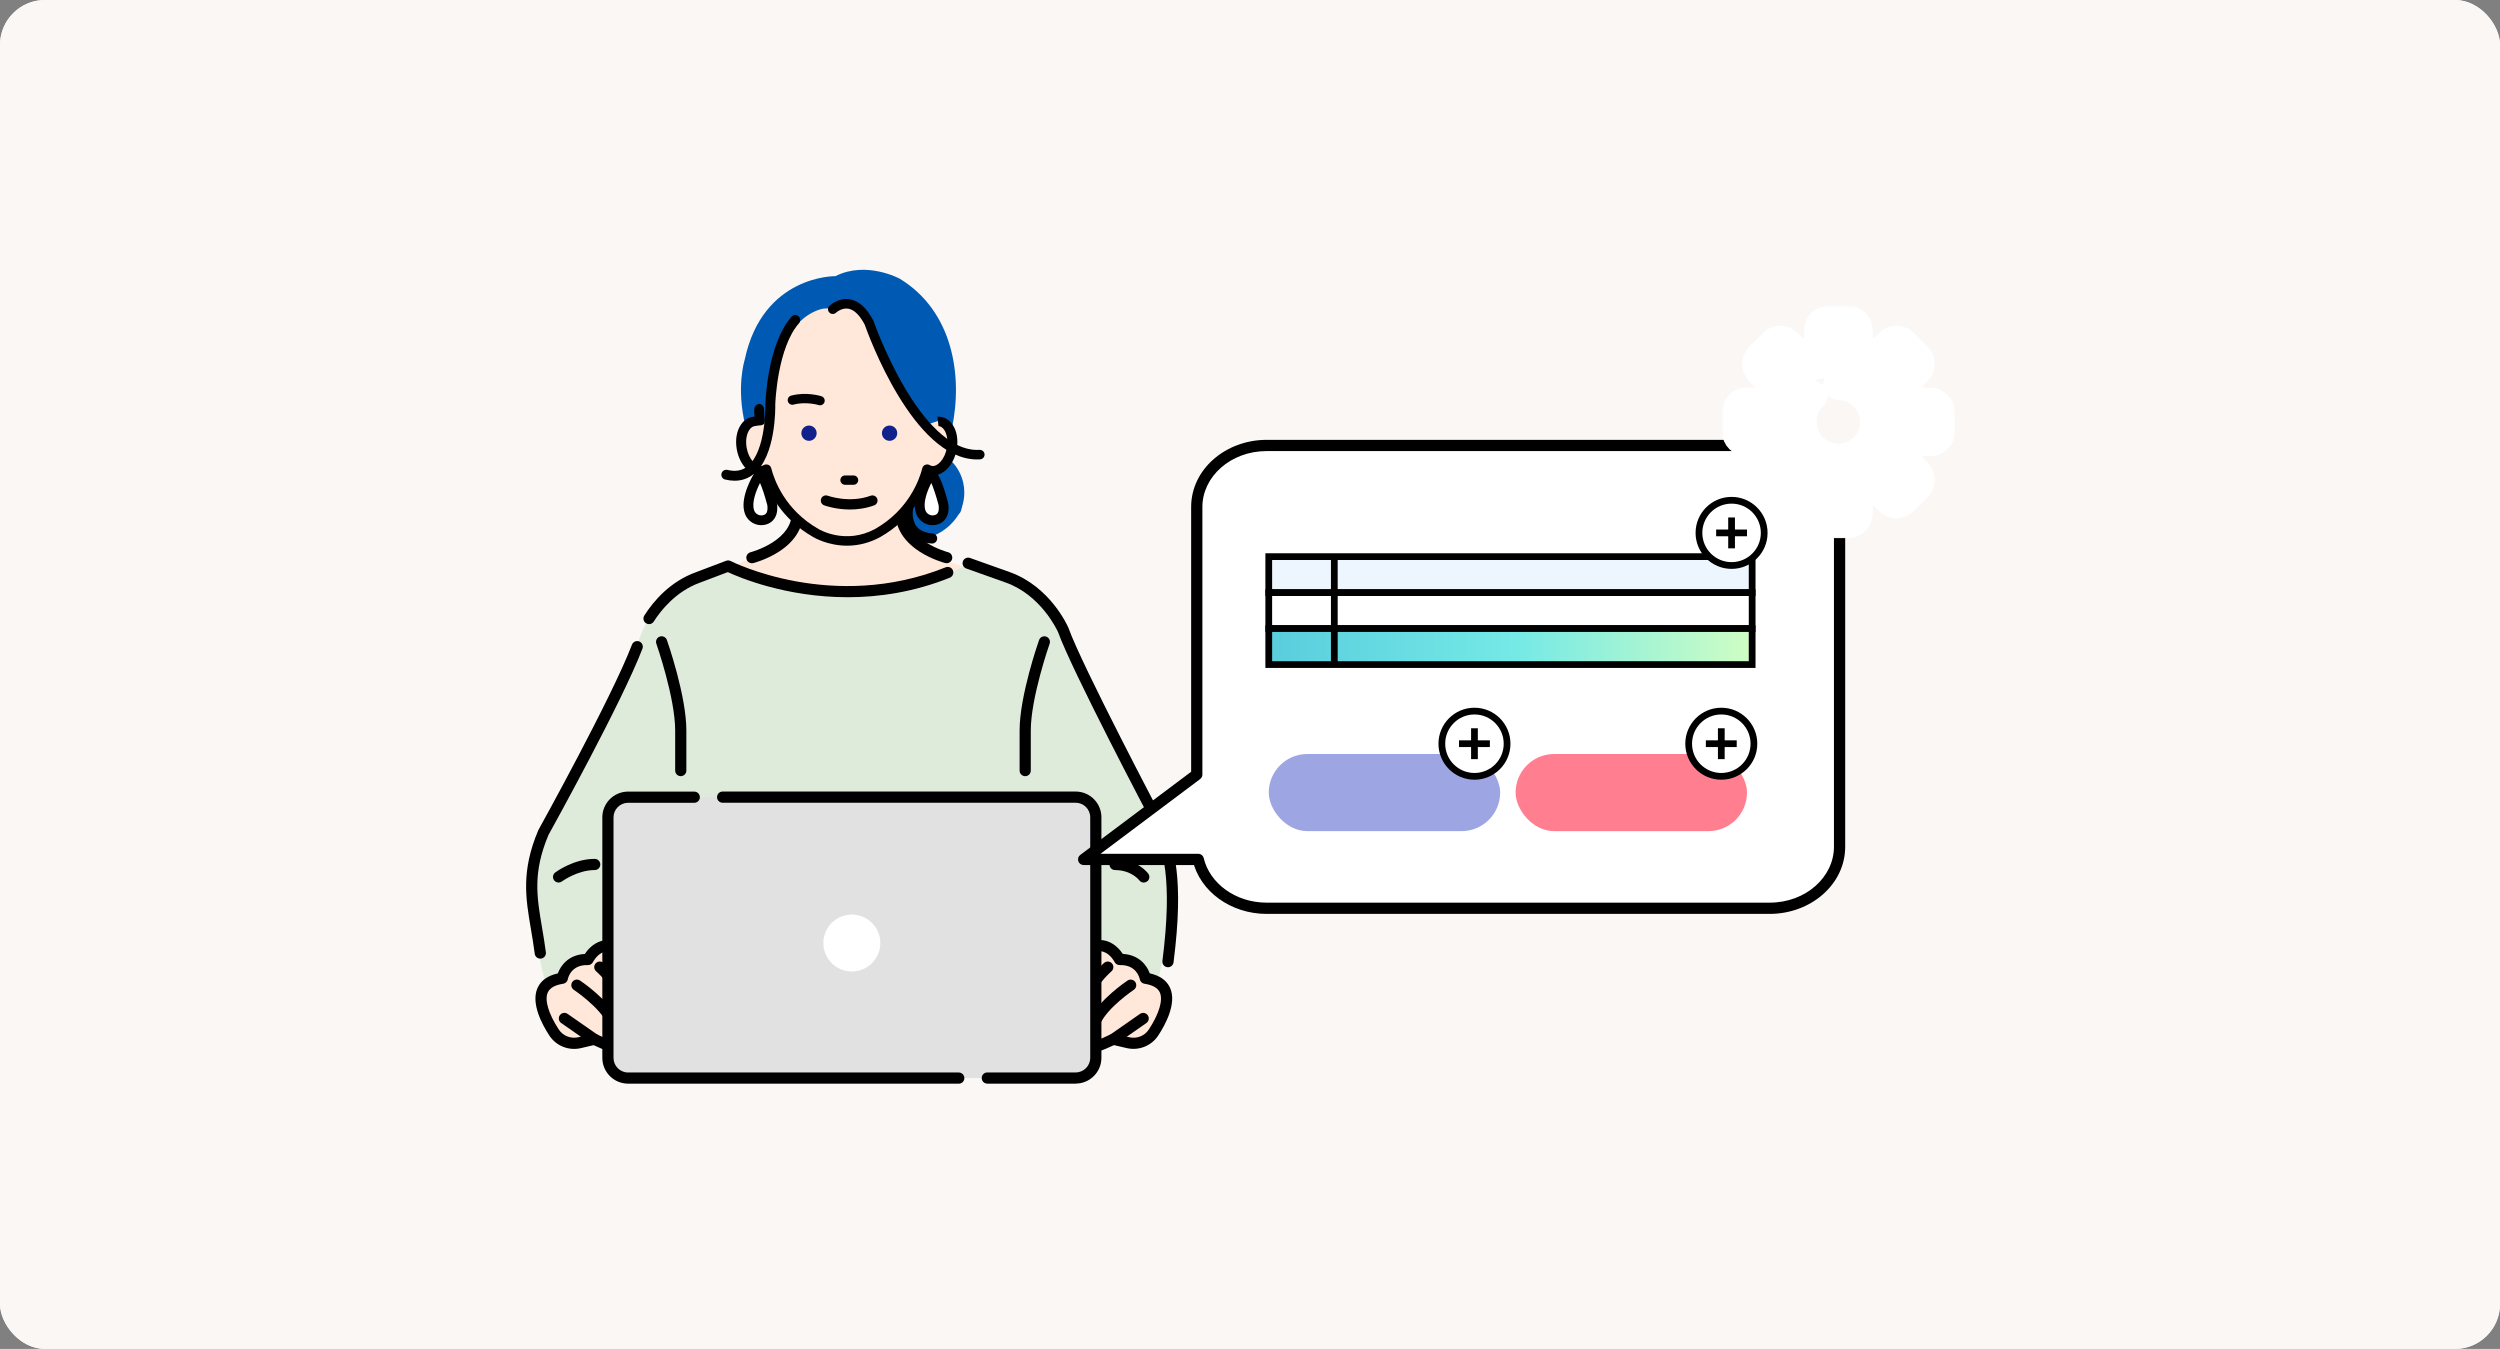 <svg width="556" height="300" viewBox="0 0 556 300" fill="none" xmlns="http://www.w3.org/2000/svg">
<rect x="0" y="0" width="556" height="300" fill="#808080" stroke="none"/>
<g clip-path="url(#clip0_6646_274015)">
<rect width="556" height="300" rx="10" fill="#FBF9F1"/>
<rect width="556" height="300" fill="#FAF7F5"/>
<g clip-path="url(#clip1_6646_274015)">
<path d="M213.15 126.066C213.194 126.044 214.336 126.016 214.379 125.995C214.379 125.995 210.992 125.183 208.225 123.735C207.006 123.061 205.727 122.277 204.536 121.388C203.833 120.862 203.158 120.302 202.543 119.705C201.001 118.213 200.128 116.167 200.029 114.029L199.496 102.014H198.722L198.706 101.586H177.273L176.762 113.168C176.647 115.74 175.516 118.18 173.578 119.88C169.225 123.691 162.697 125.995 162.697 125.995C162.961 126.137 163.23 126.274 163.499 126.417H163.488C170.839 130.42 179.255 132.696 186.584 133.173C187.55 133.233 188.5 133.266 189.422 133.266C198.64 133.266 206.847 130.952 215.17 126.417C215.17 126.417 213.726 126.296 213.15 126.06V126.066Z" fill="#FFE7D9"/>
<path d="M164.674 125.872L155.292 128.389C146.645 131.476 142.934 140.114 142.934 140.114C139.843 148.751 118.361 192.567 118.361 192.567C118.982 232.061 128.754 224.867 128.754 224.867L189.697 221.456L251.459 222.316C255.621 225.508 258.536 224.307 261.023 190.165C261.023 190.165 239.552 148.751 236.461 140.114C236.461 140.114 232.755 131.476 224.103 128.389L215.308 125.258C215.308 125.258 196.45 138.556 164.669 125.877L164.674 125.872Z" fill="white"/>
<path d="M164.674 125.872L155.292 128.389C146.645 131.476 142.934 140.114 142.934 140.114C139.843 148.751 118.361 192.567 118.361 192.567C118.982 232.061 128.754 224.867 128.754 224.867L189.697 221.456L251.459 222.316C255.621 225.508 258.536 224.307 261.023 190.165C261.023 190.165 239.552 148.751 236.461 140.114C236.461 140.114 232.755 131.476 224.103 128.389L215.308 125.258C215.308 125.258 196.45 138.556 164.669 125.877L164.674 125.872Z" fill="#DFEBDA"/>
<path d="M259.754 215.113C259.699 215.113 259.65 215.113 259.595 215.102C258.914 215.015 258.431 214.395 258.519 213.715C260.885 195.196 258.519 188.955 256.614 183.943L256.334 183.208C255.203 181.059 238.398 149.159 235.313 140.582C235.077 140.056 231.47 132.34 223.696 129.565L214.901 126.434C214.253 126.204 213.918 125.491 214.149 124.844C214.38 124.196 215.093 123.862 215.741 124.092L224.536 127.224C233.594 130.454 237.459 139.255 237.618 139.628C237.629 139.65 237.64 139.677 237.646 139.699C240.671 148.155 258.398 181.777 258.579 182.117C258.601 182.161 258.623 182.21 258.645 182.259L258.947 183.06C260.951 188.33 263.443 194.894 260.995 214.027C260.912 214.653 260.38 215.113 259.765 215.113H259.754Z" fill="black"/>
<path d="M120.156 213.199C119.542 213.199 119.004 212.744 118.927 212.113C118.674 210.161 118.367 208.362 118.076 206.629C116.901 199.709 115.88 193.737 119.701 184.678C119.717 184.639 119.739 184.595 119.761 184.557C119.92 184.266 136 155.268 140.551 143.373C140.799 142.732 141.518 142.414 142.16 142.655C142.802 142.902 143.121 143.62 142.879 144.262C138.323 156.167 123 183.844 121.974 185.703C118.466 194.055 119.382 199.424 120.535 206.213C120.837 207.973 121.145 209.799 121.403 211.795C121.49 212.475 121.007 213.1 120.327 213.188C120.272 213.194 120.217 213.199 120.167 213.199H120.156Z" fill="black"/>
<path d="M144.344 138.806C144.114 138.806 143.883 138.745 143.68 138.614C143.098 138.246 142.928 137.479 143.296 136.897C145.376 133.624 149.076 129.291 154.874 127.224L161.489 124.718C161.819 124.592 162.192 124.614 162.505 124.778C162.73 124.893 185.211 136.256 210.311 126.171C210.948 125.913 211.673 126.22 211.931 126.862C212.189 127.498 211.876 128.222 211.239 128.48C203.218 131.699 195.455 132.823 188.533 132.823C174.709 132.823 164.256 128.354 161.868 127.235L155.73 129.56C150.306 131.496 146.924 135.828 145.393 138.235C145.157 138.608 144.756 138.811 144.344 138.811V138.806Z" fill="black"/>
<path d="M228.006 172.622C227.32 172.622 226.76 172.069 226.76 171.378V162.472C226.76 154.712 230.916 142.84 231.091 142.341C231.322 141.693 232.03 141.353 232.678 141.584C233.326 141.814 233.666 142.522 233.436 143.169C233.392 143.289 229.247 155.145 229.247 162.477V171.383C229.247 172.069 228.692 172.628 228 172.628L228.006 172.622Z" fill="black"/>
<path d="M151.406 172.622C150.719 172.622 150.159 172.068 150.159 171.377V162.471C150.159 155.134 146.009 143.283 145.971 143.163C145.74 142.515 146.08 141.808 146.728 141.578C147.376 141.353 148.084 141.687 148.315 142.335C148.49 142.834 152.646 154.712 152.646 162.466V171.372C152.646 172.057 152.092 172.616 151.4 172.616L151.406 172.622Z" fill="black"/>
<path d="M124.235 196.276C123.856 196.276 123.482 196.106 123.235 195.777C122.824 195.229 122.933 194.45 123.482 194.039C123.647 193.913 127.572 191.012 132.261 191.012C132.947 191.012 133.507 191.566 133.507 192.257C133.507 192.948 132.953 193.501 132.261 193.501C128.423 193.501 125.009 196.008 124.976 196.029C124.751 196.194 124.493 196.276 124.235 196.276Z" fill="black"/>
<path d="M254.379 196.28C254 196.28 253.627 196.11 253.385 195.787C253.303 195.677 251.579 193.505 247.994 193.505C247.308 193.505 246.748 192.951 246.748 192.26C246.748 191.569 247.303 191.016 247.994 191.016C252.886 191.016 255.279 194.163 255.378 194.295C255.79 194.849 255.669 195.622 255.12 196.033C254.895 196.198 254.637 196.28 254.379 196.28Z" fill="black"/>
<path d="M130.773 213.399C130.773 213.399 133.09 208.617 137.724 210.931C137.724 210.931 138.959 204.065 144.054 210.312C144.054 210.312 151.158 230.059 144.207 231.677C144.207 231.677 141.27 230.289 137.565 225.891C137.565 225.891 145.75 237.769 132.157 231.134L128.94 231.885C126.749 232.417 124.455 231.518 123.219 229.637C121.38 226.834 116.862 218.795 125.047 217.561C125.047 217.561 125.822 213.24 130.762 213.393L130.773 213.399Z" fill="#FFE7D9"/>
<path d="M138.283 234.39C136.796 234.39 134.753 233.748 132.019 232.443L129.231 233.095C126.54 233.748 123.708 232.635 122.187 230.321C120.551 227.825 118.026 223.126 119.552 219.715C120.287 218.07 121.808 216.984 124.064 216.485C124.701 214.703 126.469 212.35 130.059 212.164C130.619 211.319 131.761 209.943 133.513 209.345C134.6 208.972 135.742 208.956 136.916 209.285C137.339 208.221 138.141 206.91 139.568 206.537C141.242 206.104 143.027 207.08 145.02 209.526C145.107 209.636 145.179 209.756 145.228 209.893C145.777 211.423 150.52 225.007 147.506 230.54C146.831 231.774 145.794 232.591 144.493 232.893C144.218 232.958 143.933 232.925 143.68 232.805C143.609 232.772 142.681 232.322 141.242 231.209C141.308 232.07 141.149 232.86 140.622 233.468C140.09 234.088 139.326 234.401 138.289 234.401L138.283 234.39ZM132.162 229.893C132.349 229.893 132.535 229.937 132.706 230.019C137.762 232.487 138.728 231.834 138.739 231.829C139.025 231.341 138.119 228.884 136.543 226.592C136.164 226.043 136.285 225.303 136.812 224.897C137.339 224.497 138.091 224.579 138.519 225.084C141.193 228.253 143.444 229.783 144.339 230.321C144.745 230.134 145.063 229.811 145.321 229.339C147.391 225.539 144.383 214.955 142.955 210.924C141.588 209.29 140.633 208.824 140.194 208.934C139.623 209.082 139.101 210.31 138.948 211.144C138.876 211.527 138.629 211.857 138.278 212.032C137.927 212.207 137.515 212.207 137.169 212.032C136.115 211.506 135.187 211.396 134.32 211.692C132.761 212.224 131.904 213.918 131.893 213.935C131.679 214.379 131.223 214.659 130.735 214.637C126.908 214.516 126.31 217.647 126.282 217.779C126.189 218.306 125.772 218.711 125.245 218.788C123.428 219.062 122.28 219.715 121.825 220.724C121.072 222.402 121.989 225.478 124.268 228.955C125.212 230.392 126.974 231.083 128.654 230.677L131.877 229.926C131.97 229.904 132.063 229.893 132.162 229.893Z" fill="black"/>
<path d="M132.163 232.375C131.916 232.375 131.669 232.304 131.455 232.15L124.812 227.522C124.247 227.127 124.11 226.354 124.505 225.794C124.9 225.229 125.674 225.092 126.234 225.487L132.877 230.116C133.443 230.51 133.58 231.284 133.185 231.843C132.943 232.188 132.559 232.375 132.163 232.375Z" fill="black"/>
<path d="M136.182 228.365C135.71 228.365 135.26 228.097 135.051 227.642C133.371 224 127.672 220.173 127.612 220.134C127.041 219.756 126.887 218.983 127.266 218.412C127.645 217.842 128.419 217.688 128.99 218.067C129.248 218.237 135.331 222.322 137.307 226.6C137.593 227.225 137.324 227.96 136.698 228.25C136.528 228.327 136.352 228.365 136.176 228.365H136.182Z" fill="black"/>
<path d="M137.109 220.652C136.709 220.652 136.313 220.46 136.072 220.098C134.353 217.526 132.619 216.056 132.602 216.04C132.075 215.601 132.009 214.817 132.448 214.29C132.888 213.764 133.673 213.693 134.2 214.131C134.282 214.197 136.214 215.82 138.147 218.716C138.526 219.286 138.372 220.059 137.801 220.438C137.587 220.58 137.351 220.646 137.115 220.646L137.109 220.652Z" fill="black"/>
<path d="M248.993 213.395C248.993 213.395 246.677 208.613 242.043 210.927C242.043 210.927 240.808 204.062 235.713 210.308C235.713 210.308 228.609 230.055 235.559 231.673C235.559 231.673 238.491 230.285 242.202 225.887C242.202 225.887 234.017 237.765 247.61 231.13L250.827 231.881C253.017 232.413 255.312 231.514 256.547 229.633C258.387 226.83 262.905 218.791 254.719 217.557C254.719 217.557 253.945 213.236 249.004 213.39L248.993 213.395Z" fill="#FFE7D9"/>
<path d="M241.484 234.389C240.446 234.389 239.683 234.076 239.151 233.457C238.854 233.111 238.459 232.415 238.547 231.186C237.098 232.311 236.164 232.76 236.093 232.793C235.84 232.914 235.549 232.941 235.28 232.881C233.985 232.579 232.942 231.768 232.266 230.528C229.252 224.995 233.996 211.417 234.545 209.882C234.594 209.75 234.66 209.624 234.753 209.514C236.746 207.068 238.53 206.092 240.205 206.525C241.632 206.893 242.434 208.209 242.856 209.273C244.031 208.944 245.168 208.966 246.26 209.333C248.011 209.931 249.153 211.307 249.713 212.152C253.298 212.338 255.066 214.691 255.708 216.473C257.97 216.972 259.485 218.058 260.221 219.703C261.747 223.114 259.227 227.814 257.586 230.309C256.065 232.623 253.232 233.736 250.531 233.084L247.753 232.437C245.019 233.742 242.972 234.383 241.489 234.383L241.484 234.389ZM241.039 231.844C241.039 231.844 242.027 232.475 247.062 230.018C247.32 229.892 247.611 229.859 247.891 229.925L251.108 230.676C252.799 231.088 254.561 230.397 255.505 228.954C257.784 225.478 258.7 222.401 257.948 220.723C257.493 219.709 256.345 219.062 254.528 218.787C254.001 218.711 253.584 218.299 253.49 217.778C253.425 217.455 252.733 214.526 249.038 214.636C248.56 214.653 248.094 214.378 247.88 213.94C247.852 213.89 246.99 212.207 245.437 211.691C244.575 211.401 243.647 211.516 242.604 212.037C242.253 212.212 241.841 212.212 241.489 212.037C241.138 211.861 240.891 211.532 240.825 211.148C240.671 210.32 240.15 209.092 239.579 208.944C239.134 208.829 238.185 209.3 236.818 210.934C235.396 214.965 232.387 225.554 234.457 229.349C234.715 229.821 235.033 230.139 235.44 230.331C236.329 229.799 238.58 228.269 241.259 225.094C241.687 224.589 242.434 224.507 242.966 224.907C243.493 225.308 243.614 226.053 243.235 226.602C241.66 228.894 240.748 231.351 241.05 231.85L241.039 231.844Z" fill="black"/>
<path d="M247.605 232.377C247.209 232.377 246.825 232.191 246.584 231.845C246.188 231.281 246.331 230.507 246.891 230.118L253.534 225.49C254.099 225.095 254.873 225.237 255.263 225.797C255.658 226.362 255.516 227.135 254.956 227.524L248.313 232.152C248.099 232.306 247.846 232.377 247.605 232.377Z" fill="black"/>
<path d="M243.587 228.369C243.411 228.369 243.235 228.331 243.065 228.254C242.439 227.969 242.17 227.229 242.456 226.604C244.432 222.321 250.515 218.241 250.773 218.071C251.344 217.692 252.118 217.846 252.497 218.416C252.876 218.986 252.722 219.76 252.151 220.138C252.096 220.176 246.397 224.004 244.712 227.645C244.503 228.101 244.053 228.369 243.581 228.369H243.587Z" fill="black"/>
<path d="M242.66 220.65C242.424 220.65 242.182 220.584 241.973 220.442C241.402 220.063 241.249 219.29 241.628 218.72C243.56 215.824 245.492 214.201 245.575 214.135C246.102 213.697 246.887 213.768 247.326 214.294C247.765 214.821 247.694 215.605 247.167 216.044C247.15 216.055 245.416 217.524 243.697 220.096C243.456 220.453 243.06 220.65 242.66 220.65Z" fill="black"/>
<path d="M239.228 177.297H139.69C137.213 177.297 135.205 179.303 135.205 181.777V235.278C135.205 237.752 137.213 239.758 139.69 239.758H239.228C241.705 239.758 243.714 237.752 243.714 235.278V181.777C243.714 179.303 241.705 177.297 239.228 177.297Z" fill="#E1E1E1"/>
<path d="M213.228 241.002H139.69C136.528 241.002 133.959 238.435 133.959 235.276V181.776C133.959 178.617 136.528 176.051 139.69 176.051H154.403C155.09 176.051 155.65 176.605 155.65 177.296C155.65 177.987 155.095 178.54 154.403 178.54H139.69C137.901 178.54 136.446 179.994 136.446 181.781V235.282C136.446 237.07 137.901 238.523 139.69 238.523H213.228C213.914 238.523 214.474 239.077 214.474 239.768C214.474 240.459 213.92 241.012 213.228 241.012V241.002Z" fill="black"/>
<path d="M239.223 241.001H219.58C218.894 241.001 218.334 240.447 218.334 239.756C218.334 239.065 218.888 238.511 219.58 238.511H239.223C241.013 238.511 242.467 237.058 242.467 235.27V181.77C242.467 179.982 241.013 178.529 239.223 178.529H160.717C160.031 178.529 159.471 177.975 159.471 177.284C159.471 176.593 160.025 176.039 160.717 176.039H239.223C242.385 176.039 244.954 178.605 244.954 181.764V235.265C244.954 238.423 242.385 240.99 239.223 240.99V241.001Z" fill="black"/>
<path d="M191.129 215.834C194.503 214.907 196.485 211.423 195.557 208.054C194.629 204.684 191.142 202.703 187.769 203.63C184.395 204.557 182.412 208.04 183.34 211.41C184.268 214.78 187.756 216.761 191.129 215.834Z" fill="white"/>
<path d="M167.222 125.264C166.667 125.264 166.162 124.891 166.019 124.326C165.849 123.663 166.255 122.988 166.92 122.818C167.051 122.785 176.785 120.202 176.082 113.293C176.011 112.607 176.51 111.998 177.197 111.933C177.877 111.861 178.492 112.36 178.558 113.046C178.943 116.846 177.109 120.175 173.26 122.675C170.494 124.469 167.655 125.198 167.534 125.231C167.43 125.258 167.331 125.269 167.227 125.269L167.222 125.264Z" fill="black"/>
<path d="M210.543 125.264C210.444 125.264 210.34 125.253 210.235 125.226C210.115 125.193 207.276 124.464 204.509 122.671C200.655 120.175 198.822 116.847 199.212 113.041C199.283 112.361 199.892 111.862 200.573 111.928C201.259 111.999 201.753 112.608 201.687 113.288C200.985 120.203 210.751 122.786 210.85 122.813C211.514 122.983 211.915 123.658 211.745 124.321C211.602 124.881 211.097 125.259 210.543 125.259V125.264Z" fill="black"/>
<path d="M199.097 116.664C199.97 115.776 200.892 114.723 201.781 113.484C203.934 110.501 205.114 107.567 205.789 105.324C205.789 105.324 212.185 106.048 212.185 98.047C212.185 98.047 211.005 91.34 205.273 94.8C205.273 94.8 196.593 81.628 194.485 75.102C194.485 75.102 192.602 64.08 184.483 68.012C184.483 68.012 175.095 63.943 169.199 87.315L168.787 93.495C168.787 93.495 164.774 93.21 164.774 97.838C164.774 97.838 164.615 105.604 170.489 105.51C172.992 109.228 174.255 114.191 177.994 116.664C184.658 121.073 191.664 121.408 199.102 116.664H199.097Z" fill="#FFE7D9"/>
<path d="M167.239 94.144C167.711 94.067 168.183 94.139 168.638 94.331C168.677 94.051 170.373 93.771 170.423 93.497C171.768 85.162 174.063 78.362 175.6 74.863C177.587 70.344 182.232 68.447 183.862 68.611C188.523 67.575 191.724 65.535 193.305 71.819C196.429 84.251 202.314 89.34 205.273 94.802C205.69 94.627 208.369 93.629 209.171 93.524C209.253 93.459 209.313 93.42 209.346 93.426C210.4 93.601 211.224 94.259 211.696 95.307C214.205 83.494 211.872 69.171 200.129 61.998C200.129 61.998 192.695 57.929 185.795 61.416C185.795 61.416 169.599 61.126 165.619 80.023C165.619 80.023 163.637 86.22 165.806 94.797C166.185 94.468 166.657 94.243 167.239 94.144Z" fill="#005AB4"/>
<path d="M205.69 119.764C206.744 119.522 208.539 118.963 210.346 117.57C211.762 116.479 212.651 115.283 213.173 114.455C213.81 113.71 213.689 113.71 214.024 112.487C214.309 111.56 214.463 110.567 214.463 109.542C214.463 106.504 213.118 103.8 211.015 102.023C210.082 103.674 208.704 104.661 207.348 104.431C207.03 104.376 206.733 104.25 206.459 104.08C206.503 105.144 206.42 106.794 205.723 108.637C204.493 111.883 202.116 113.649 201.145 114.291" fill="#005AB4"/>
<path d="M211.795 94.363C211.136 93.437 210.246 92.861 209.231 92.702C208.984 92.663 208.726 92.652 208.495 92.663L208.715 94.764C208.77 94.764 208.825 94.764 208.868 94.775C209.253 94.835 209.637 95.109 209.95 95.548C210.631 96.507 210.872 98.021 210.587 99.6C210.115 102.211 208.468 103.823 207.271 103.631C207.117 103.604 206.963 103.549 206.799 103.45C206.502 103.275 206.124 103.242 205.794 103.368C205.465 103.494 205.212 103.768 205.13 104.097C204.449 106.762 202.055 113.425 194.595 117.659C188.062 121.168 182.303 117.812 182.056 117.664C174.584 113.425 172.19 106.762 171.51 104.097C171.427 103.768 171.175 103.494 170.845 103.368C170.516 103.242 170.137 103.275 169.841 103.45C169.681 103.549 169.528 103.604 169.374 103.631C168.183 103.807 166.525 102.205 166.058 99.6C165.773 98.021 166.014 96.507 166.695 95.548C167.002 95.115 167.387 94.84 167.771 94.78C167.82 94.775 168.435 94.659 168.49 94.659L169.44 94.555C169.44 94.555 170.186 94.292 170.077 93.842L169.934 91.106C169.934 90.695 169.709 89.894 168.814 89.801C168.803 89.801 167.732 89.938 167.732 91.216L167.793 92.663C167.661 92.669 167.535 92.685 167.403 92.702C166.387 92.861 165.498 93.437 164.839 94.363C163.835 95.778 163.478 97.813 163.862 99.951C164.51 103.56 167.057 106.077 169.67 105.715C170.757 109.137 173.64 115.345 180.886 119.452C181.013 119.529 184.081 121.36 188.38 121.36C190.916 121.36 193.381 120.73 195.72 119.468C202.983 115.35 205.871 109.142 206.963 105.715C209.577 106.082 212.119 103.565 212.772 99.951C213.156 97.813 212.799 95.778 211.795 94.363Z" fill="black"/>
<path d="M163.374 106.912C164.977 106.912 166.41 106.413 167.645 105.415C172.57 101.434 172.438 90.724 172.421 89.912C172.443 89.276 172.932 77.294 177.692 71.892C178.092 71.437 178.049 70.74 177.593 70.34C177.137 69.94 176.44 69.984 176.039 70.439C170.648 76.559 170.236 89.336 170.22 89.874C170.22 89.895 170.22 89.912 170.22 89.934C170.22 90.038 170.434 100.342 166.262 103.704C165.048 104.68 163.588 104.943 161.787 104.51C161.194 104.367 160.602 104.729 160.459 105.322C160.316 105.914 160.678 106.506 161.271 106.649C162.001 106.824 162.704 106.912 163.379 106.912H163.374Z" fill="black"/>
<path d="M207.293 120.883C207.293 120.883 207.243 120.883 207.216 120.883C204.888 120.724 203.142 119.896 202.017 118.426C200.2 116.046 200.809 112.893 200.837 112.762C200.963 112.147 201.561 111.753 202.176 111.873C202.791 111.999 203.186 112.592 203.066 113.206C203.055 113.25 202.643 115.515 203.834 117.061C204.542 117.982 205.734 118.509 207.375 118.618C208.001 118.662 208.473 119.2 208.429 119.825C208.391 120.423 207.891 120.883 207.298 120.883H207.293Z" fill="black"/>
<path d="M168.639 105.87C168.639 105.87 165.576 110.8 166.702 113.898C167.229 115.357 168.919 116.097 170.352 115.511C171.209 115.16 171.955 114.31 171.752 112.363C171.736 112.22 171.708 112.083 171.675 111.946C171.341 110.685 169.534 104.159 168.645 105.87H168.639Z" fill="white"/>
<path d="M169.32 116.799C168.782 116.799 168.244 116.689 167.744 116.464C166.784 116.042 166.031 115.236 165.675 114.265C165.115 112.724 165.301 110.728 166.229 108.326C166.833 106.758 167.558 105.541 167.689 105.327C168.156 104.471 168.903 104.477 169.122 104.504C169.77 104.575 170.863 104.696 172.724 111.666C172.779 111.869 172.817 112.061 172.834 112.247C173.124 115.099 171.664 116.146 170.764 116.514C170.303 116.7 169.814 116.793 169.32 116.793V116.799ZM169.029 107.411C168.184 109.061 167.102 111.814 167.728 113.531C167.882 113.953 168.2 114.287 168.628 114.479C169.056 114.666 169.523 114.677 169.94 114.507C170.187 114.408 170.841 114.134 170.67 112.478C170.665 112.406 170.649 112.324 170.621 112.231C170.039 110.054 169.457 108.376 169.029 107.411Z" fill="black"/>
<path d="M206.733 105.87C206.733 105.87 203.67 110.8 204.795 113.898C205.322 115.357 207.013 116.097 208.446 115.511C209.303 115.16 210.049 114.31 209.846 112.363C209.83 112.22 209.802 112.083 209.769 111.946C209.434 110.685 207.628 104.159 206.739 105.87H206.733Z" fill="white"/>
<path d="M207.414 116.799C206.876 116.799 206.338 116.689 205.838 116.464C204.877 116.042 204.12 115.236 203.768 114.265C203.208 112.724 203.395 110.728 204.323 108.326C204.927 106.758 205.651 105.541 205.783 105.327C206.25 104.471 206.996 104.477 207.216 104.504C207.864 104.575 208.956 104.696 210.817 111.666C210.872 111.869 210.911 112.061 210.927 112.247C211.218 115.099 209.758 116.146 208.858 116.514C208.402 116.7 207.908 116.793 207.414 116.793V116.799ZM207.123 107.411C206.277 109.061 205.196 111.814 205.822 113.531C205.975 113.953 206.294 114.287 206.722 114.479C207.15 114.666 207.617 114.677 208.034 114.507C208.281 114.408 208.934 114.134 208.764 112.478C208.759 112.406 208.742 112.324 208.715 112.231C208.133 110.054 207.551 108.376 207.123 107.411Z" fill="black"/>
<path d="M217.329 102.183C203.094 102.183 193.031 74.232 192.323 72.225C191.23 70.114 189.967 68.88 188.677 68.655C187.184 68.392 185.943 69.532 185.932 69.543C185.51 69.938 184.84 69.922 184.439 69.499C184.038 69.077 184.049 68.414 184.472 68.013C184.549 67.937 186.459 66.138 189.012 66.566C191.038 66.906 192.8 68.507 194.239 71.326C194.261 71.37 194.282 71.413 194.299 71.463C194.326 71.54 196.94 79.008 201.222 86.264C205.065 92.778 211.087 100.456 217.845 100.05C218.422 100.017 218.932 100.461 218.965 101.043C218.998 101.624 218.553 102.128 217.972 102.161C217.757 102.172 217.538 102.178 217.324 102.178L217.329 102.183Z" fill="black"/>
<path d="M199.546 96.341C199.546 97.278 198.783 98.041 197.844 98.041C196.905 98.041 196.137 97.278 196.137 96.341C196.137 95.403 196.9 94.641 197.844 94.641C198.788 94.641 199.546 95.403 199.546 96.341Z" fill="#10218B"/>
<path d="M181.623 96.341C181.623 97.278 180.859 98.041 179.921 98.041C178.982 98.041 178.219 97.278 178.219 96.341C178.219 95.403 178.982 94.641 179.921 94.641C180.859 94.641 181.623 95.403 181.623 96.341Z" fill="#10218B"/>
<path d="M182.383 90.143C182.279 90.143 182.175 90.126 182.071 90.094C182.027 90.077 179.282 89.238 176.487 89.984C175.933 90.132 175.367 89.803 175.219 89.249C175.071 88.695 175.4 88.13 175.955 87.982C179.359 87.077 182.565 88.081 182.696 88.125C183.24 88.3 183.542 88.882 183.366 89.424C183.223 89.863 182.817 90.143 182.378 90.143H182.383Z" fill="black"/>
<path d="M189.83 105.742H187.936C187.365 105.742 186.898 106.208 186.898 106.779C186.898 107.349 187.365 107.815 187.936 107.815H189.83C190.401 107.815 190.868 107.349 190.868 106.779C190.868 106.208 190.401 105.742 189.83 105.742Z" fill="black"/>
<path d="M193.634 110.248C188.907 111.981 184.169 110.275 184.092 110.248C183.505 110.029 182.846 110.325 182.621 110.917C182.402 111.509 182.698 112.167 183.291 112.387C183.439 112.442 185.822 113.314 189.017 113.314C190.664 113.314 192.531 113.083 194.419 112.392C195.012 112.173 195.314 111.52 195.1 110.928C194.88 110.336 194.227 110.029 193.634 110.248Z" fill="black"/>
</g>
<path fill-rule="evenodd" clip-rule="evenodd" d="M281.72 99.07H393.558H393.562C402.155 99.07 409.121 105.193 409.121 112.747V188.325C409.121 195.878 402.155 202.001 393.562 202.001H348.067H337.641H327.215H281.72C274.223 202.001 267.965 197.341 266.49 191.136H241L266.161 172.266V112.747C266.161 105.193 273.126 99.07 281.72 99.07Z" fill="white"/>
<path d="M266.49 191.136L267.706 190.847C267.572 190.284 267.069 189.886 266.49 189.886V191.136ZM241 191.136L240.25 190.136C239.82 190.459 239.644 191.021 239.814 191.532C239.984 192.042 240.462 192.386 241 192.386V191.136ZM266.161 172.266L266.911 173.266C267.226 173.03 267.411 172.659 267.411 172.266H266.161ZM393.558 97.82H281.72V100.32H393.558V97.82ZM393.562 97.82H393.558V100.32H393.562V97.82ZM410.371 112.747C410.371 104.356 402.689 97.82 393.562 97.82V100.32C401.621 100.32 407.871 106.03 407.871 112.747H410.371ZM410.371 188.325V112.747H407.871V188.325H410.371ZM393.562 203.251C402.689 203.251 410.371 196.715 410.371 188.325H407.871C407.871 195.041 401.621 200.751 393.562 200.751V203.251ZM348.067 203.251H393.562V200.751H348.067V203.251ZM337.641 203.251H348.067V200.751H337.641V203.251ZM327.215 203.251H337.641V200.751H327.215V203.251ZM281.72 203.251H327.215V200.751H281.72V203.251ZM265.274 191.425C266.903 198.28 273.738 203.251 281.72 203.251V200.751C274.708 200.751 269.027 196.402 267.706 190.847L265.274 191.425ZM266.49 189.886H241V192.386H266.49V189.886ZM241.75 192.136L266.911 173.266L265.411 171.266L240.25 190.136L241.75 192.136ZM264.911 112.747V172.266H267.411V112.747H264.911ZM281.72 97.82C272.592 97.82 264.911 104.356 264.911 112.747H267.411C267.411 106.03 273.661 100.32 281.72 100.32V97.82Z" fill="black"/>
<rect x="282.172" y="123.797" width="107.506" height="8" fill="#EDF6FF" stroke="black" stroke-width="1.5"/>
<rect x="282.172" y="131.797" width="107.506" height="8" fill="white" stroke="black" stroke-width="1.5"/>
<rect x="282.172" y="139.797" width="107.506" height="8" fill="url(#paint0_linear_6646_274015)" stroke="black" stroke-width="1.5"/>
<line x1="296.75" y1="124" x2="296.75" y2="148" stroke="black" stroke-width="1.5"/>
<rect x="337.068" y="167.691" width="51.465" height="17.155" rx="8.578" fill="#FF7E90"/>
<rect x="282.172" y="167.691" width="51.465" height="17.155" rx="8.578" fill="#9DA6E2"/>
<circle cx="382.816" cy="165.404" r="7.256" fill="white" stroke="black" stroke-width="1.5"/>
<circle cx="327.92" cy="165.404" r="7.256" fill="white" stroke="black" stroke-width="1.5"/>
<path d="M324.488 165.404H331.35M327.919 161.973V165.404V168.835" stroke="black" stroke-width="1.5"/>
<circle cx="385.103" cy="118.514" r="7.256" fill="white" stroke="black" stroke-width="1.5"/>
<path d="M381.672 118.513H388.534M385.103 115.082V118.513V121.944" stroke="black" stroke-width="1.5"/>
<path d="M379.385 165.404H386.247M382.816 161.973V165.404V168.835" stroke="black" stroke-width="1.5"/>
<path d="M424.857 96.492C423.743 96.492 422.141 98.567 421.775 99.302C421.409 100.037 421.749 101.284 422.54 102.069L424.192 103.72C424.979 104.505 424.979 105.794 424.192 106.58L421.081 109.692C420.29 110.477 419.004 110.477 418.217 109.692L416.565 108.041C415.779 107.256 413.201 107.579 412.415 107.848C411.624 108.113 410.981 109.247 410.981 110.36V112.69C410.981 113.803 410.069 114.715 408.954 114.715H404.552C403.438 114.715 402.525 113.803 402.525 112.69V110.36C402.525 109.247 400.448 107.651 399.712 107.281C398.976 106.912 397.728 107.256 396.941 108.046L395.289 109.696C394.502 110.481 393.212 110.481 392.425 109.696L389.314 106.584C388.523 105.799 388.523 104.509 389.314 103.724L390.966 102.073C391.757 101.288 391.429 98.718 391.16 97.928C390.895 97.143 389.764 96.496 388.649 96.496H386.316C385.202 96.496 384.289 95.585 384.289 94.472V90.075C384.289 88.962 385.202 88.05 386.316 88.05H388.649C389.764 88.05 391.362 85.976 391.732 85.241C392.097 84.506 391.757 83.258 390.966 82.473L389.314 80.823C388.523 80.037 388.523 78.748 389.314 77.963L392.425 74.855C393.212 74.069 394.502 74.069 395.289 74.855L396.945 76.505C397.732 77.29 400.309 76.963 401.096 76.698C401.882 76.43 402.529 75.3 402.529 74.191V71.86C402.529 70.747 403.442 69.836 404.556 69.836H408.959C410.077 69.836 410.985 70.747 410.985 71.86V74.191C410.985 75.304 413.062 76.9 413.798 77.269C414.534 77.635 415.783 77.295 416.569 76.505L418.222 74.855C419.008 74.069 420.299 74.069 421.085 74.855L424.197 77.963C424.983 78.752 424.983 80.037 424.197 80.823L422.544 82.473C421.758 83.258 422.082 85.833 422.351 86.618C422.616 87.408 423.751 88.05 424.865 88.05H427.199C428.313 88.05 429.226 88.962 429.226 90.075V94.472C429.226 95.585 428.313 96.496 427.199 96.496H424.865L424.857 96.492ZM406.747 84.04C404.472 84.04 402.412 84.959 400.919 86.45C399.426 87.941 398.505 89.999 398.505 92.271C398.505 96.815 402.197 100.499 406.747 100.499C411.296 100.499 414.984 96.815 414.984 92.271C414.984 87.727 411.296 84.04 406.747 84.04Z" fill="white"/>
<mask id="path-59-outside-1_6646_274015" maskUnits="userSpaceOnUse" x="383" y="68" width="52" height="52" fill="black">
<rect fill="white" x="383" y="68" width="52" height="52"/>
<path d="M411.065 117.684H406.663C404.775 117.684 403.236 116.147 403.236 114.261V111.985C403.072 111.523 401.84 110.423 401.201 110.104C401.062 110.066 400.474 110.175 400.045 110.603L398.392 112.254C397.749 112.897 396.887 113.254 395.97 113.254C395.054 113.254 394.192 112.901 393.548 112.254L390.433 109.142C389.789 108.499 389.432 107.638 389.432 106.723C389.432 105.807 389.789 104.946 390.437 104.3L392.051 102.687C392.266 102.25 392.173 100.612 391.946 99.944C391.875 99.81 391.379 99.461 390.761 99.461H388.427C386.539 99.461 385 97.924 385 96.039V91.641C385 89.756 386.539 88.219 388.427 88.219H390.706C391.168 88.055 392.27 86.82 392.59 86.182C392.627 86.043 392.518 85.455 392.089 85.031L390.437 83.376C389.793 82.734 389.436 81.873 389.436 80.957C389.436 80.042 389.793 79.181 390.437 78.538L393.548 75.43C394.192 74.784 395.054 74.431 395.97 74.431C396.887 74.431 397.749 74.788 398.392 75.43L400.007 77.043C400.444 77.257 402.088 77.165 402.757 76.938C402.887 76.867 403.236 76.371 403.236 75.754V73.423C403.236 71.537 404.775 70 406.663 70H411.065C412.958 70 414.497 71.537 414.497 73.423V75.699C414.661 76.161 415.897 77.261 416.536 77.581C416.67 77.618 417.259 77.509 417.688 77.081L419.34 75.43C420.678 74.095 422.851 74.095 424.184 75.43L427.296 78.538C428.629 79.874 428.629 82.045 427.296 83.38L425.681 84.993C425.467 85.43 425.559 87.068 425.786 87.74C425.858 87.874 426.354 88.223 426.972 88.223H429.306C431.198 88.223 432.733 89.76 432.733 91.646V96.043C432.733 97.928 431.194 99.466 429.306 99.466H427.027C426.564 99.629 425.463 100.864 425.143 101.503C425.105 101.641 425.215 102.229 425.643 102.657L427.296 104.308C428.633 105.644 428.629 107.815 427.296 109.146L424.184 112.258C422.847 113.589 420.673 113.589 419.336 112.258L417.717 110.641C417.276 110.427 415.64 110.519 414.972 110.746C414.837 110.818 414.488 111.317 414.488 111.931V114.261C414.488 116.151 412.949 117.684 411.057 117.684H411.065ZM401.134 107.311C401.609 107.311 402.059 107.403 402.454 107.605C403.043 107.899 406.041 109.831 406.041 111.935V114.266C406.041 114.606 406.327 114.891 406.663 114.891H411.065C411.406 114.891 411.692 114.606 411.692 114.266V111.935C411.692 110.209 412.718 108.558 414.08 108.1C414.698 107.89 418.172 107.134 419.668 108.634L421.321 110.284C421.561 110.524 421.964 110.524 422.204 110.284L425.315 107.176C425.555 106.937 425.555 106.534 425.315 106.294L423.663 104.644C422.439 103.422 421.998 101.54 422.637 100.264C422.931 99.676 424.87 96.677 426.972 96.677H429.306C429.646 96.677 429.932 96.391 429.932 96.051V91.654C429.932 91.318 429.646 91.032 429.306 91.032H426.972C425.244 91.032 423.592 90.008 423.129 88.647C422.919 88.025 422.166 84.556 423.663 83.061L425.315 81.411C425.555 81.171 425.555 80.768 425.315 80.525L422.204 77.417C421.964 77.177 421.561 77.177 421.321 77.417L419.668 79.067C418.445 80.29 416.561 80.73 415.283 80.092C414.69 79.798 411.696 77.858 411.696 75.762V73.431C411.696 73.091 411.41 72.805 411.07 72.805H406.667C406.331 72.805 406.045 73.091 406.045 73.431V75.762C406.045 77.488 405.019 79.135 403.661 79.597C403.034 79.806 399.561 80.558 398.068 79.067L396.412 77.417C396.256 77.261 396.067 77.236 395.97 77.236C395.874 77.236 395.684 77.261 395.529 77.417L392.417 80.525C392.257 80.684 392.236 80.869 392.236 80.966C392.236 81.062 392.262 81.247 392.417 81.407L394.07 83.061C395.293 84.279 395.735 86.165 395.096 87.442C394.801 88.03 392.863 91.028 390.761 91.028H388.427C388.091 91.028 387.805 91.314 387.805 91.65V96.047C387.805 96.387 388.091 96.673 388.427 96.673H390.761C392.489 96.673 394.141 97.698 394.6 99.054C394.81 99.676 395.567 103.14 394.066 104.64L392.417 106.29C392.257 106.45 392.236 106.635 392.236 106.731C392.236 106.828 392.262 107.013 392.417 107.168L395.533 110.28C395.689 110.435 395.878 110.461 395.974 110.461C396.071 110.461 396.26 110.435 396.416 110.28L398.073 108.63C398.918 107.785 400.078 107.315 401.138 107.315L401.134 107.311ZM408.866 103.472C403.547 103.472 399.225 99.155 399.225 93.846C399.225 91.272 400.23 88.857 402.05 87.038C402.597 86.493 403.484 86.493 404.031 87.038C404.577 87.585 404.577 88.471 404.031 89.017C402.74 90.306 402.029 92.024 402.029 93.846C402.029 97.614 405.099 100.675 408.871 100.675C412.642 100.675 415.708 97.614 415.708 93.846C415.708 90.079 412.638 87.013 408.871 87.013C408.097 87.013 407.47 86.388 407.47 85.615C407.47 84.842 408.097 84.216 408.871 84.216C414.185 84.216 418.512 88.538 418.512 93.846C418.512 99.155 414.19 103.472 408.871 103.472H408.866Z"/>
</mask>
<path d="M411.065 117.684H406.663C404.775 117.684 403.236 116.147 403.236 114.261V111.985C403.072 111.523 401.84 110.423 401.201 110.104C401.062 110.066 400.474 110.175 400.045 110.603L398.392 112.254C397.749 112.897 396.887 113.254 395.97 113.254C395.054 113.254 394.192 112.901 393.548 112.254L390.433 109.142C389.789 108.499 389.432 107.638 389.432 106.723C389.432 105.807 389.789 104.946 390.437 104.3L392.051 102.687C392.266 102.25 392.173 100.612 391.946 99.944C391.875 99.81 391.379 99.461 390.761 99.461H388.427C386.539 99.461 385 97.924 385 96.039V91.641C385 89.756 386.539 88.219 388.427 88.219H390.706C391.168 88.055 392.27 86.82 392.59 86.182C392.627 86.043 392.518 85.455 392.089 85.031L390.437 83.376C389.793 82.734 389.436 81.873 389.436 80.957C389.436 80.042 389.793 79.181 390.437 78.538L393.548 75.43C394.192 74.784 395.054 74.431 395.97 74.431C396.887 74.431 397.749 74.788 398.392 75.43L400.007 77.043C400.444 77.257 402.088 77.165 402.757 76.938C402.887 76.867 403.236 76.371 403.236 75.754V73.423C403.236 71.537 404.775 70 406.663 70H411.065C412.958 70 414.497 71.537 414.497 73.423V75.699C414.661 76.161 415.897 77.261 416.536 77.581C416.67 77.618 417.259 77.509 417.688 77.081L419.34 75.43C420.678 74.095 422.851 74.095 424.184 75.43L427.296 78.538C428.629 79.874 428.629 82.045 427.296 83.38L425.681 84.993C425.467 85.43 425.559 87.068 425.786 87.74C425.858 87.874 426.354 88.223 426.972 88.223H429.306C431.198 88.223 432.733 89.76 432.733 91.646V96.043C432.733 97.928 431.194 99.466 429.306 99.466H427.027C426.564 99.629 425.463 100.864 425.143 101.503C425.105 101.641 425.215 102.229 425.643 102.657L427.296 104.308C428.633 105.644 428.629 107.815 427.296 109.146L424.184 112.258C422.847 113.589 420.673 113.589 419.336 112.258L417.717 110.641C417.276 110.427 415.64 110.519 414.972 110.746C414.837 110.818 414.488 111.317 414.488 111.931V114.261C414.488 116.151 412.949 117.684 411.057 117.684H411.065ZM401.134 107.311C401.609 107.311 402.059 107.403 402.454 107.605C403.043 107.899 406.041 109.831 406.041 111.935V114.266C406.041 114.606 406.327 114.891 406.663 114.891H411.065C411.406 114.891 411.692 114.606 411.692 114.266V111.935C411.692 110.209 412.718 108.558 414.08 108.1C414.698 107.89 418.172 107.134 419.668 108.634L421.321 110.284C421.561 110.524 421.964 110.524 422.204 110.284L425.315 107.176C425.555 106.937 425.555 106.534 425.315 106.294L423.663 104.644C422.439 103.422 421.998 101.54 422.637 100.264C422.931 99.676 424.87 96.677 426.972 96.677H429.306C429.646 96.677 429.932 96.391 429.932 96.051V91.654C429.932 91.318 429.646 91.032 429.306 91.032H426.972C425.244 91.032 423.592 90.008 423.129 88.647C422.919 88.025 422.166 84.556 423.663 83.061L425.315 81.411C425.555 81.171 425.555 80.768 425.315 80.525L422.204 77.417C421.964 77.177 421.561 77.177 421.321 77.417L419.668 79.067C418.445 80.29 416.561 80.73 415.283 80.092C414.69 79.798 411.696 77.858 411.696 75.762V73.431C411.696 73.091 411.41 72.805 411.07 72.805H406.667C406.331 72.805 406.045 73.091 406.045 73.431V75.762C406.045 77.488 405.019 79.135 403.661 79.597C403.034 79.806 399.561 80.558 398.068 79.067L396.412 77.417C396.256 77.261 396.067 77.236 395.97 77.236C395.874 77.236 395.684 77.261 395.529 77.417L392.417 80.525C392.257 80.684 392.236 80.869 392.236 80.966C392.236 81.062 392.262 81.247 392.417 81.407L394.07 83.061C395.293 84.279 395.735 86.165 395.096 87.442C394.801 88.03 392.863 91.028 390.761 91.028H388.427C388.091 91.028 387.805 91.314 387.805 91.65V96.047C387.805 96.387 388.091 96.673 388.427 96.673H390.761C392.489 96.673 394.141 97.698 394.6 99.054C394.81 99.676 395.567 103.14 394.066 104.64L392.417 106.29C392.257 106.45 392.236 106.635 392.236 106.731C392.236 106.828 392.262 107.013 392.417 107.168L395.533 110.28C395.689 110.435 395.878 110.461 395.974 110.461C396.071 110.461 396.26 110.435 396.416 110.28L398.073 108.63C398.918 107.785 400.078 107.315 401.138 107.315L401.134 107.311ZM408.866 103.472C403.547 103.472 399.225 99.155 399.225 93.846C399.225 91.272 400.23 88.857 402.05 87.038C402.597 86.493 403.484 86.493 404.031 87.038C404.577 87.585 404.577 88.471 404.031 89.017C402.74 90.306 402.029 92.024 402.029 93.846C402.029 97.614 405.099 100.675 408.871 100.675C412.642 100.675 415.708 97.614 415.708 93.846C415.708 90.079 412.638 87.013 408.871 87.013C408.097 87.013 407.47 86.388 407.47 85.615C407.47 84.842 408.097 84.216 408.871 84.216C414.185 84.216 418.512 88.538 418.512 93.846C418.512 99.155 414.19 103.472 408.871 103.472H408.866Z" fill="#FF7E90"/>
<path d="M411.065 117.684H406.663C404.775 117.684 403.236 116.147 403.236 114.261V111.985C403.072 111.523 401.84 110.423 401.201 110.104C401.062 110.066 400.474 110.175 400.045 110.603L398.392 112.254C397.749 112.897 396.887 113.254 395.97 113.254C395.054 113.254 394.192 112.901 393.548 112.254L390.433 109.142C389.789 108.499 389.432 107.638 389.432 106.723C389.432 105.807 389.789 104.946 390.437 104.3L392.051 102.687C392.266 102.25 392.173 100.612 391.946 99.944C391.875 99.81 391.379 99.461 390.761 99.461H388.427C386.539 99.461 385 97.924 385 96.039V91.641C385 89.756 386.539 88.219 388.427 88.219H390.706C391.168 88.055 392.27 86.82 392.59 86.182C392.627 86.043 392.518 85.455 392.089 85.031L390.437 83.376C389.793 82.734 389.436 81.873 389.436 80.957C389.436 80.042 389.793 79.181 390.437 78.538L393.548 75.43C394.192 74.784 395.054 74.431 395.97 74.431C396.887 74.431 397.749 74.788 398.392 75.43L400.007 77.043C400.444 77.257 402.088 77.165 402.757 76.938C402.887 76.867 403.236 76.371 403.236 75.754V73.423C403.236 71.537 404.775 70 406.663 70H411.065C412.958 70 414.497 71.537 414.497 73.423V75.699C414.661 76.161 415.897 77.261 416.536 77.581C416.67 77.618 417.259 77.509 417.688 77.081L419.34 75.43C420.678 74.095 422.851 74.095 424.184 75.43L427.296 78.538C428.629 79.874 428.629 82.045 427.296 83.38L425.681 84.993C425.467 85.43 425.559 87.068 425.786 87.74C425.858 87.874 426.354 88.223 426.972 88.223H429.306C431.198 88.223 432.733 89.76 432.733 91.646V96.043C432.733 97.928 431.194 99.466 429.306 99.466H427.027C426.564 99.629 425.463 100.864 425.143 101.503C425.105 101.641 425.215 102.229 425.643 102.657L427.296 104.308C428.633 105.644 428.629 107.815 427.296 109.146L424.184 112.258C422.847 113.589 420.673 113.589 419.336 112.258L417.717 110.641C417.276 110.427 415.64 110.519 414.972 110.746C414.837 110.818 414.488 111.317 414.488 111.931V114.261C414.488 116.151 412.949 117.684 411.057 117.684H411.065ZM401.134 107.311C401.609 107.311 402.059 107.403 402.454 107.605C403.043 107.899 406.041 109.831 406.041 111.935V114.266C406.041 114.606 406.327 114.891 406.663 114.891H411.065C411.406 114.891 411.692 114.606 411.692 114.266V111.935C411.692 110.209 412.718 108.558 414.08 108.1C414.698 107.89 418.172 107.134 419.668 108.634L421.321 110.284C421.561 110.524 421.964 110.524 422.204 110.284L425.315 107.176C425.555 106.937 425.555 106.534 425.315 106.294L423.663 104.644C422.439 103.422 421.998 101.54 422.637 100.264C422.931 99.676 424.87 96.677 426.972 96.677H429.306C429.646 96.677 429.932 96.391 429.932 96.051V91.654C429.932 91.318 429.646 91.032 429.306 91.032H426.972C425.244 91.032 423.592 90.008 423.129 88.647C422.919 88.025 422.166 84.556 423.663 83.061L425.315 81.411C425.555 81.171 425.555 80.768 425.315 80.525L422.204 77.417C421.964 77.177 421.561 77.177 421.321 77.417L419.668 79.067C418.445 80.29 416.561 80.73 415.283 80.092C414.69 79.798 411.696 77.858 411.696 75.762V73.431C411.696 73.091 411.41 72.805 411.07 72.805H406.667C406.331 72.805 406.045 73.091 406.045 73.431V75.762C406.045 77.488 405.019 79.135 403.661 79.597C403.034 79.806 399.561 80.558 398.068 79.067L396.412 77.417C396.256 77.261 396.067 77.236 395.97 77.236C395.874 77.236 395.684 77.261 395.529 77.417L392.417 80.525C392.257 80.684 392.236 80.869 392.236 80.966C392.236 81.062 392.262 81.247 392.417 81.407L394.07 83.061C395.293 84.279 395.735 86.165 395.096 87.442C394.801 88.03 392.863 91.028 390.761 91.028H388.427C388.091 91.028 387.805 91.314 387.805 91.65V96.047C387.805 96.387 388.091 96.673 388.427 96.673H390.761C392.489 96.673 394.141 97.698 394.6 99.054C394.81 99.676 395.567 103.14 394.066 104.64L392.417 106.29C392.257 106.45 392.236 106.635 392.236 106.731C392.236 106.828 392.262 107.013 392.417 107.168L395.533 110.28C395.689 110.435 395.878 110.461 395.974 110.461C396.071 110.461 396.26 110.435 396.416 110.28L398.073 108.63C398.918 107.785 400.078 107.315 401.138 107.315L401.134 107.311ZM408.866 103.472C403.547 103.472 399.225 99.155 399.225 93.846C399.225 91.272 400.23 88.857 402.05 87.038C402.597 86.493 403.484 86.493 404.031 87.038C404.577 87.585 404.577 88.471 404.031 89.017C402.74 90.306 402.029 92.024 402.029 93.846C402.029 97.614 405.099 100.675 408.871 100.675C412.642 100.675 415.708 97.614 415.708 93.846C415.708 90.079 412.638 87.013 408.871 87.013C408.097 87.013 407.47 86.388 407.47 85.615C407.47 84.842 408.097 84.216 408.871 84.216C414.185 84.216 418.512 88.538 418.512 93.846C418.512 99.155 414.19 103.472 408.871 103.472H408.866Z" stroke="white" stroke-width="4" mask="url(#path-59-outside-1_6646_274015)"/>
</g>
<defs>
<linearGradient id="paint0_linear_6646_274015" x1="282.161" y1="143.797" x2="393.765" y2="143.797" gradientUnits="userSpaceOnUse">
<stop stop-color="#5ACDDD"/>
<stop offset="0.49" stop-color="#74E9E6"/>
<stop offset="1" stop-color="#D7FFC1"/>
</linearGradient>
<clipPath id="clip0_6646_274015">
<rect width="556" height="300" rx="10" fill="white"/>
</clipPath>
<clipPath id="clip1_6646_274015">
<rect width="145" height="181" fill="white" transform="translate(117 60)"/>
</clipPath>
</defs>
</svg>
